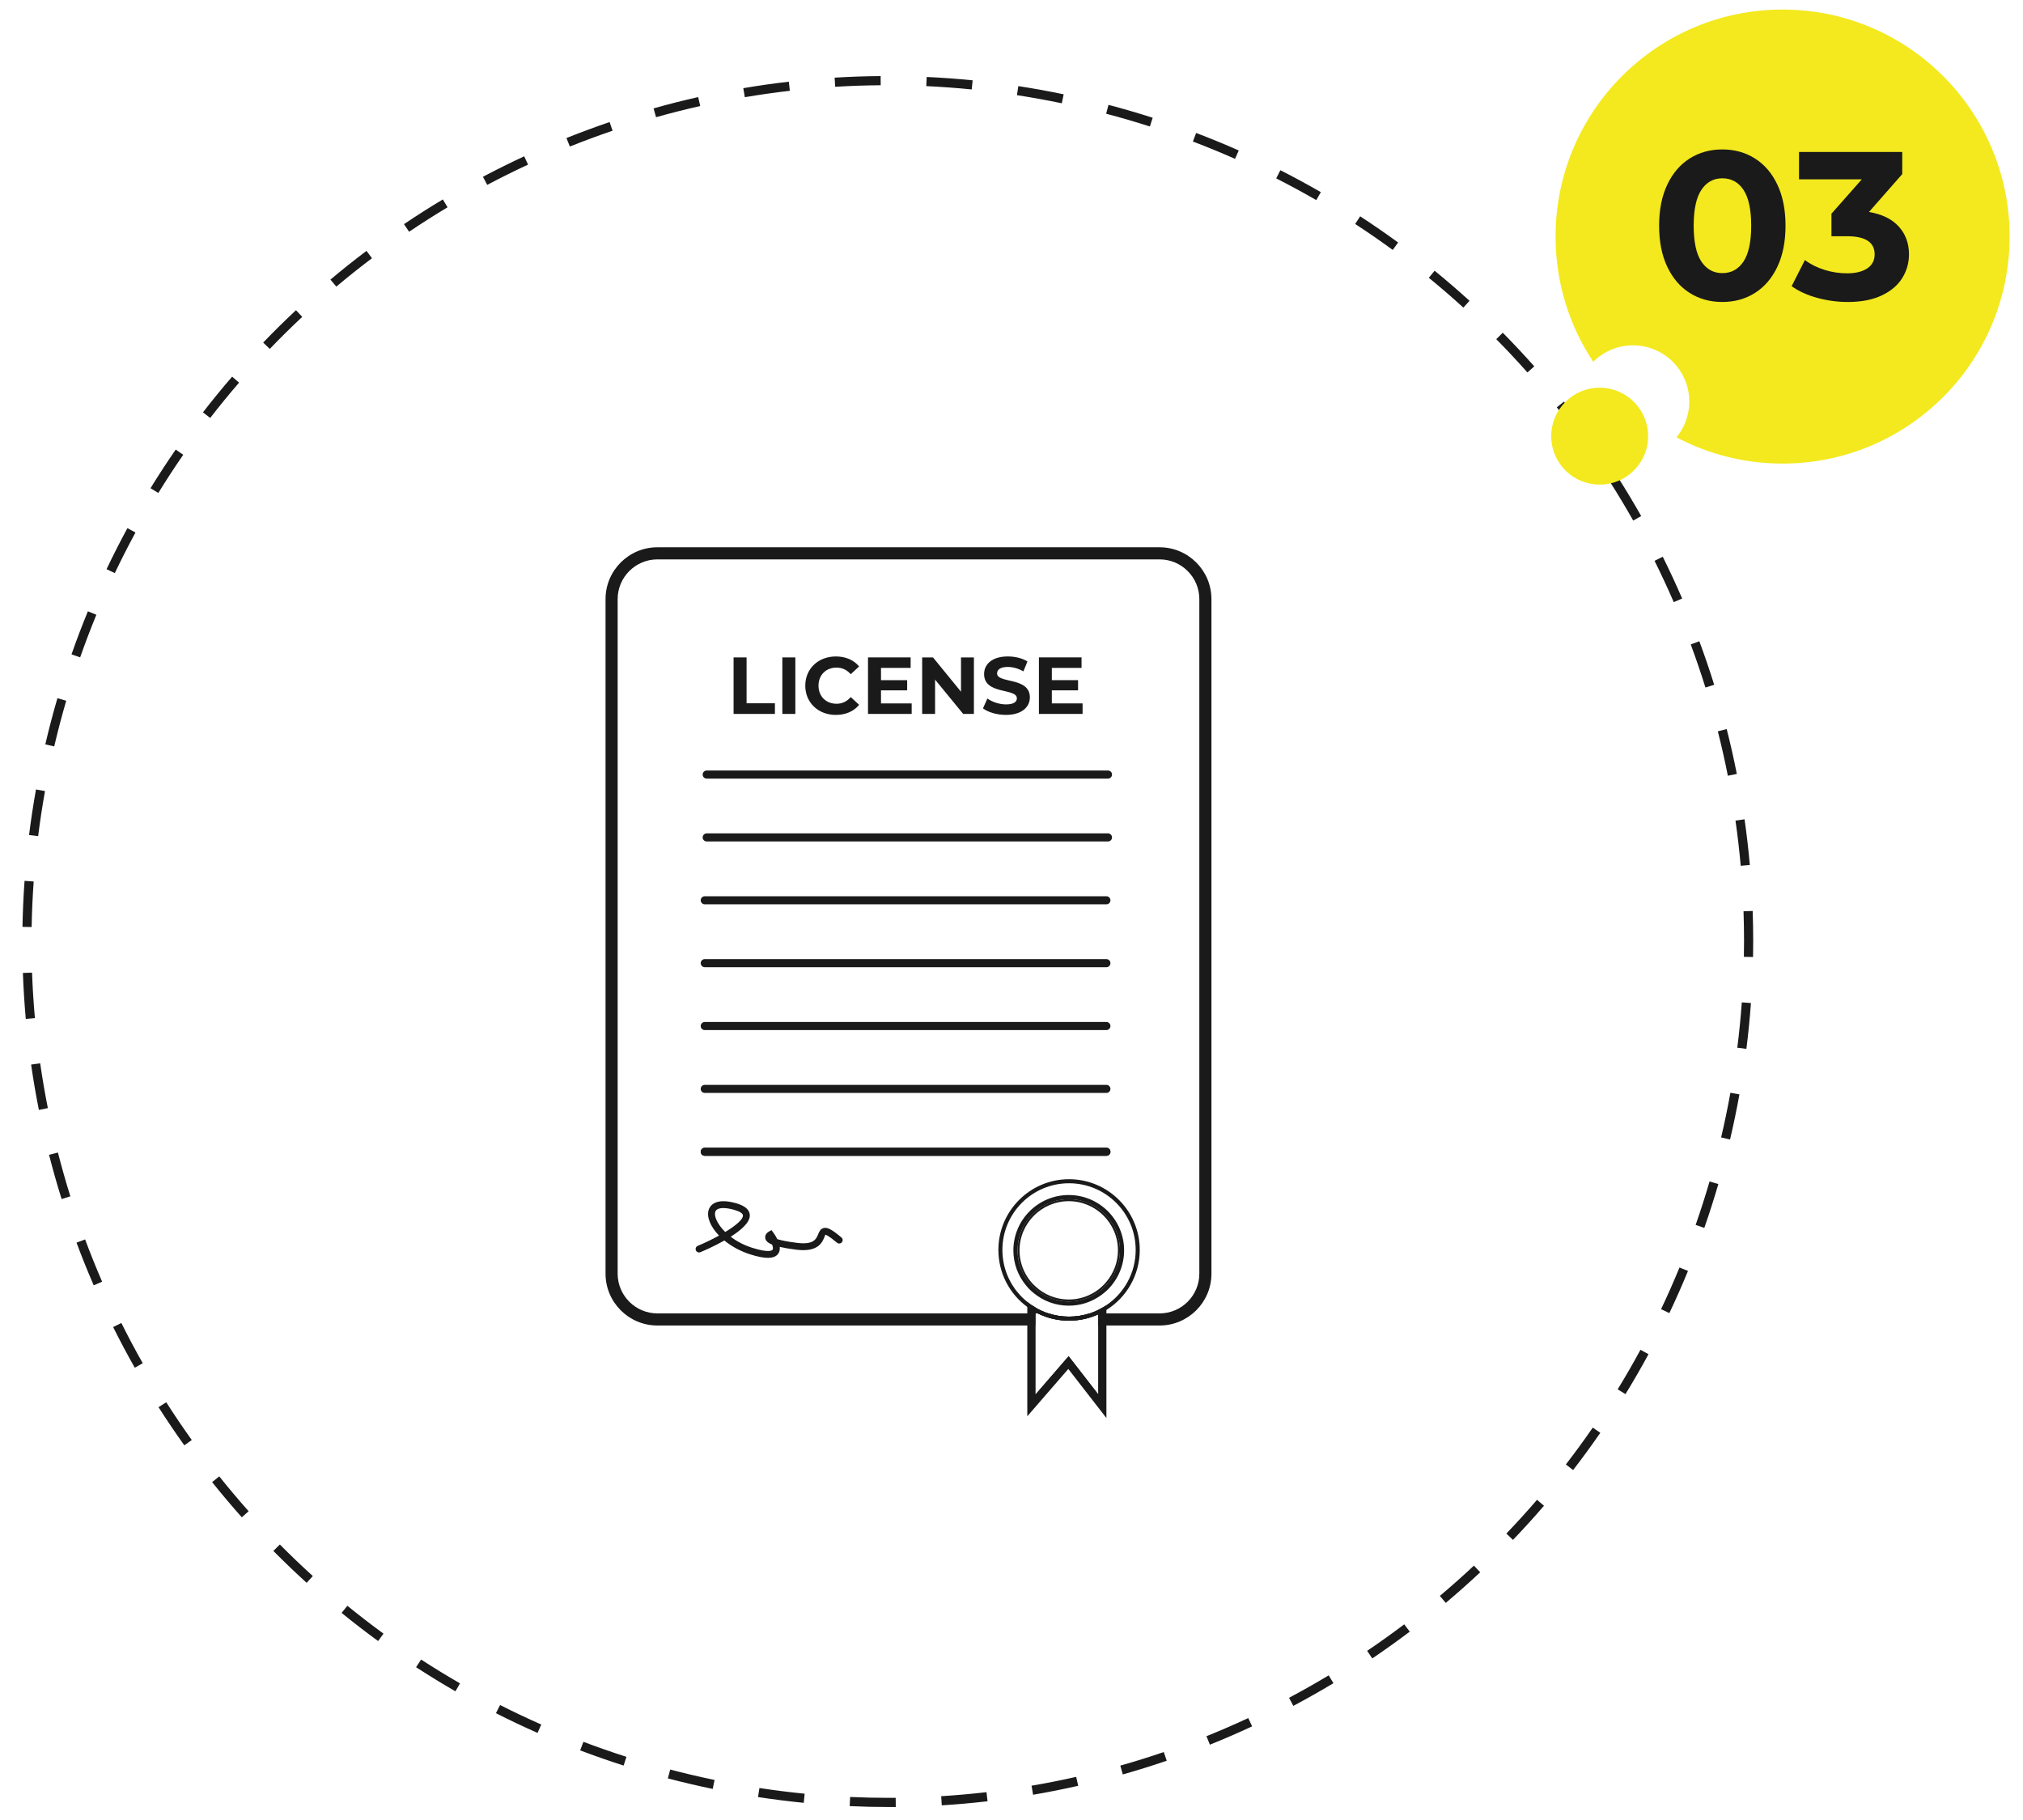 <svg xmlns="http://www.w3.org/2000/svg" id="Layer_1" viewBox="0 0 220.851 198.638"><path d="M96.999,197.259c-1.416,0-2.842-.032-4.238-.097l.046-.998c1.381.062,2.792.095,4.192.095l.783-.003.008,1-.791.003ZM102.812,197.077l-.062-.998c1.65-.103,3.314-.251,4.946-.44l.115.994c-1.649.191-3.331.341-5,.444ZM87.745,196.802c-1.654-.164-3.332-.375-4.989-.628l.151-.988c1.639.25,3.3.459,4.937.62l-.099.996ZM112.782,195.92l-.168-.986c1.625-.276,3.265-.602,4.873-.966l.221.975c-1.626.368-3.283.697-4.926.978ZM77.807,195.284c-.864-.179-1.728-.37-2.592-.574-.772-.183-1.541-.374-2.304-.574l.254-.967c.755.198,1.516.388,2.28.568.854.202,1.709.392,2.564.568l-.202.979ZM122.575,193.705l-.271-.963c1.582-.447,3.178-.945,4.744-1.48l.324.945c-1.584.542-3.197,1.045-4.797,1.498ZM68.084,192.734c-1.588-.508-3.185-1.064-4.747-1.656l.354-.936c1.545.586,3.125,1.137,4.697,1.639l-.305.953ZM132.083,190.456l-.373-.928c1.524-.612,3.06-1.278,4.562-1.977l.422.906c-1.519.707-3.07,1.379-4.611,1.998ZM58.686,189.171c-1.535-.677-3.064-1.401-4.544-2.152l.452-.893c1.465.744,2.977,1.46,4.495,2.131l-.403.914ZM141.194,186.219l-.469-.883c1.451-.771,2.908-1.595,4.329-2.449l.516.857c-1.437.863-2.909,1.695-4.376,2.475ZM49.719,184.629c-1.443-.832-2.888-1.717-4.294-2.631l.545-.838c1.392.904,2.821,1.779,4.249,2.602l-.499.867ZM149.812,181.04l-.561-.828c1.377-.931,2.738-1.904,4.048-2.894l.604.797c-1.324,1.001-2.7,1.984-4.091,2.925ZM41.278,179.142c-1.351-.984-2.691-2.019-3.986-3.074l.632-.775c1.281,1.044,2.608,2.067,3.943,3.041l-.589.809ZM157.834,174.979l-.645-.764c1.265-1.066,2.517-2.179,3.72-3.308l.684.73c-1.216,1.14-2.48,2.264-3.759,3.341ZM33.477,172.785c-1.233-1.119-2.456-2.29-3.634-3.479l.711-.703c1.166,1.177,2.375,2.335,3.595,3.442l-.672.74ZM165.172,168.099l-.723-.691c1.146-1.194,2.271-2.435,3.349-3.685l.758.652c-1.089,1.264-2.227,2.517-3.384,3.724ZM26.399,165.635c-1.11-1.247-2.201-2.541-3.243-3.844l.781-.625c1.03,1.29,2.11,2.57,3.208,3.805l-.747.664ZM171.736,160.475l-.791-.611c1.004-1.3,1.992-2.653,2.938-4.022l.822.568c-.955,1.384-1.953,2.752-2.969,4.065ZM20.123,157.779c-.972-1.358-1.919-2.76-2.817-4.166l.843-.537c.888,1.391,1.826,2.777,2.788,4.121l-.813.582ZM177.452,152.188l-.852-.523c.863-1.408,1.701-2.86,2.489-4.316l.879.477c-.796,1.471-1.643,2.938-2.517,4.363ZM14.713,149.305c-.822-1.451-1.616-2.944-2.361-4.438l.896-.445c.736,1.478,1.522,2.955,2.335,4.392l-.87.492ZM182.244,143.342l-.904-.428c.704-1.484,1.381-3.016,2.011-4.551l.926.379c-.638,1.553-1.321,3.101-2.032,4.6ZM10.231,140.311c-.664-1.529-1.295-3.098-1.877-4.661l.938-.35c.576,1.548,1.201,3.1,1.857,4.612l-.917.398ZM186.058,134.043l-.943-.33c.544-1.56,1.055-3.153,1.516-4.737l.961.279c-.467,1.602-.982,3.212-1.533,4.788ZM6.727,130.895c-.499-1.593-.96-3.219-1.372-4.832l.969-.248c.408,1.597.864,3.205,1.357,4.781l-.954.299ZM188.87,124.393l-.973-.229c.38-1.618.72-3.257,1.011-4.873l.984.178c-.294,1.633-.638,3.289-1.022,4.924ZM4.244,121.163c-.325-1.632-.61-3.298-.848-4.949l.99-.143c.235,1.635.517,3.282.838,4.896l-.98.195ZM190.653,114.498l-.992-.125c.207-1.629.372-3.295.492-4.951l.998.072c-.122,1.675-.289,3.358-.498,5.004ZM2.814,111.229c-.149-1.659-.254-3.348-.314-5.019l.999-.035c.06,1.652.164,3.322.312,4.964l-.996.09ZM191.38,104.471l-1-.018c.011-.585.017-1.169.017-1.753,0-1.076-.02-2.15-.057-3.223l1-.034c.037,1.083.056,2.169.057,3.257,0,.59-.006,1.18-.017,1.771ZM3.455,101.198l-1-.018c.03-1.668.105-3.359.225-5.024l.997.071c-.118,1.647-.193,3.32-.222,4.97ZM190.034,94.512c-.146-1.647-.338-3.307-.571-4.933l.99-.142c.235,1.644.43,3.322.577,4.987l-.996.088ZM4.164,91.276l-.992-.124c.208-1.658.462-3.331.757-4.972l.984.177c-.292,1.624-.543,3.278-.749,4.919ZM188.63,84.682c-.32-1.617-.688-3.249-1.095-4.848l.969-.246c.411,1.616.783,3.265,1.106,4.899l-.98.194ZM5.92,81.482l-.975-.226.044-.186c.381-1.614.812-3.25,1.28-4.854l.96.28c-.463,1.587-.89,3.206-1.269,4.81l-.042.174ZM186.183,75.052c-.492-1.579-1.033-3.162-1.605-4.706l.938-.348c.579,1.56,1.125,3.16,1.623,4.755l-.955.298ZM8.75,71.761l-.943-.331c.553-1.578,1.154-3.159,1.788-4.699l.925.381c-.627,1.523-1.222,3.088-1.77,4.649ZM182.724,65.732c-.658-1.521-1.363-3.039-2.096-4.511l.896-.445c.739,1.488,1.451,3.022,2.117,4.559l-.918.397ZM12.535,62.564l-.903-.43c.716-1.506,1.483-3.014,2.279-4.481l.879.478c-.788,1.451-1.546,2.943-2.255,4.434ZM178.298,56.827c-.814-1.44-1.677-2.876-2.562-4.266l.844-.537c.895,1.404,1.766,2.854,2.589,4.311l-.871.492ZM17.284,53.817l-.852-.523c.877-1.427,1.803-2.846,2.751-4.217l.822.568c-.938,1.357-1.854,2.761-2.722,4.172ZM172.954,48.438c-.963-1.348-1.972-2.685-2.998-3.972l.781-.623c1.038,1.301,2.058,2.651,3.031,4.014l-.814.581ZM22.947,45.625l-.791-.612c1.023-1.323,2.095-2.634,3.186-3.896l.757.653c-1.079,1.25-2.139,2.546-3.151,3.855ZM166.749,40.658c-1.094-1.233-2.238-2.456-3.402-3.633l.711-.703c1.177,1.191,2.334,2.426,3.439,3.672l-.748.664ZM29.451,38.087l-.721-.692c1.16-1.208,2.365-2.396,3.582-3.534l.683.73c-1.204,1.125-2.396,2.302-3.543,3.496ZM159.754,33.577c-1.214-1.106-2.482-2.2-3.771-3.251l.633-.774c1.302,1.062,2.584,2.168,3.812,3.286l-.674.739ZM36.717,31.288l-.644-.766c1.278-1.075,2.602-2.129,3.935-3.134l.602.799c-1.318.994-2.628,2.037-3.893,3.101ZM152.043,27.282c-1.337-.977-2.716-1.93-4.099-2.831l.545-.838c1.398.911,2.793,1.874,4.144,2.861l-.59.808ZM44.662,25.298l-.559-.829c1.386-.935,2.813-1.843,4.242-2.699l.515.857c-1.414.848-2.826,1.747-4.198,2.671ZM143.697,21.845c-1.425-.823-2.896-1.621-4.373-2.372l.453-.892c1.492.758,2.979,1.565,4.42,2.397l-.5.866ZM53.192,20.182l-.469-.884c1.476-.782,2.991-1.534,4.503-2.235l.421.907c-1.496.694-2.995,1.438-4.455,2.212ZM134.831,17.34c-1.509-.667-3.057-1.303-4.602-1.89l.355-.935c1.562.593,3.126,1.236,4.65,1.911l-.404.914ZM62.212,15.998l-.372-.928c1.549-.621,3.134-1.208,4.712-1.746l.322.946c-1.561.532-3.13,1.113-4.663,1.727ZM125.533,13.807c-1.571-.503-3.178-.972-4.774-1.393l.254-.967c1.614.425,3.238.898,4.825,1.407l-.305.952ZM71.622,12.794l-.271-.962c1.606-.453,3.245-.869,4.87-1.234l.22.976c-1.607.362-3.228.773-4.818,1.221ZM115.917,11.274c-1.618-.337-3.266-.635-4.897-.886l.152-.988c1.648.253,3.313.554,4.948.895l-.203.979ZM81.313,10.611l-.167-.986c1.643-.279,3.315-.517,4.97-.707l.114.993c-1.637.188-3.292.424-4.917.7ZM106.083,9.763c-1.646-.164-3.315-.286-4.961-.362l.046-.999c1.665.077,3.352.2,5.015.366l-.1.995ZM91.178,9.475l-.062-.998c1.668-.102,3.358-.16,5.023-.172l.007,1c-1.646.012-3.318.069-4.969.17Z" fill="#1a1a1a"></path><g><path d="M126.595,59.743h-54.83c-3.12,0-5.658,2.538-5.658,5.658v73.638c0,3.12,2.538,5.658,5.658,5.658h41.266v-1.322h-41.266c-2.388,0-4.336-1.948-4.336-4.336v-73.638c0-2.389,1.948-4.336,4.336-4.336h54.83c2.389,0,4.336,1.948,4.336,4.336v73.638c0,2.389-1.948,4.336-4.336,4.336h-7.641c-.705.229-1.463.353-2.248.353s-1.534-.123-2.239-.353h-1.172c1.031.511,2.186.793,3.411.793,1.137,0,2.221-.247,3.199-.696v1.225h6.689c3.12,0,5.659-2.538,5.659-5.658v-73.638c0-3.12-2.538-5.658-5.659-5.658h0Z" fill="#1a1a1a"></path><path d="M120.957,84.994h-43.805c-.244,0-.441-.197-.441-.441s.197-.441.441-.441h43.805c.244,0,.441.197.441.441s-.197.441-.441.441Z" fill="#1a1a1a"></path><path d="M120.957,91.857h-43.805c-.244,0-.441-.197-.441-.441s.197-.441.441-.441h43.805c.244,0,.441.197.441.441s-.197.441-.441.441Z" fill="#1a1a1a"></path><path d="M120.786,98.719h-43.848c-.244,0-.441-.197-.441-.441s.197-.441.441-.441h43.848c.244,0,.441.197.441.441s-.197.441-.441.441Z" fill="#1a1a1a"></path><path d="M120.786,105.583h-43.848c-.244,0-.441-.197-.441-.441s.197-.441.441-.441h43.848c.244,0,.441.197.441.441s-.197.441-.441.441Z" fill="#1a1a1a"></path><path d="M120.786,112.446h-43.848c-.244,0-.441-.197-.441-.441s.197-.441.441-.441h43.848c.244,0,.441.197.441.441s-.197.441-.441.441Z" fill="#1a1a1a"></path><path d="M120.786,119.309h-43.848c-.244,0-.441-.197-.441-.441s.197-.441.441-.441h43.848c.244,0,.441.197.441.441s-.197.441-.441.441Z" fill="#1a1a1a"></path><path d="M120.786,126.173h-43.848c-.244,0-.441-.197-.441-.441s.197-.441.441-.441h43.848c.244,0,.441.197.441.441s-.197.441-.441.441Z" fill="#1a1a1a"></path><path d="M120.786,126.173h-43.848c-.244,0-.441-.197-.441-.441s.197-.441.441-.441h43.848c.244,0,.441.197.441.441s-.197.441-.441.441Z" fill="#1a1a1a"></path><g><path d="M81.504,76.771v-5.006h-1.419v6.17h4.513v-1.163h-3.094Z" fill="#1a1a1a"></path><path d="M85.409,71.765v6.17h1.419v-6.17h-1.419Z" fill="#1a1a1a"></path><path d="M91.322,76.824c-1.154,0-1.965-.811-1.965-1.974s.811-1.974,1.965-1.974c.617,0,1.137.247,1.551.723l.917-.846c-.582-.705-1.472-1.093-2.538-1.093-1.913,0-3.34,1.331-3.34,3.191s1.428,3.191,3.332,3.191c1.075,0,1.965-.388,2.547-1.102l-.917-.846c-.414.485-.934.731-1.551.731h0Z" fill="#1a1a1a"></path><path d="M96.179,76.789v-1.428h2.856v-1.111h-2.856v-1.34h3.235v-1.146h-4.654v6.17h4.768v-1.146h-3.349Z" fill="#1a1a1a"></path><path d="M104.913,71.765v3.746l-3.059-3.746h-1.181v6.17h1.41v-3.746l3.067,3.746h1.172v-6.17h-1.41,0Z" fill="#1a1a1a"></path><path d="M108.853,73.51c0-.388.326-.705,1.163-.705.546,0,1.137.159,1.71.485l.441-1.084c-.573-.361-1.366-.546-2.142-.546-1.745,0-2.591.873-2.591,1.921,0,2.292,3.578,1.498,3.578,2.653,0,.379-.344.661-1.181.661-.74,0-1.516-.264-2.036-.643l-.485,1.075c.546.423,1.534.714,2.503.714,1.763,0,2.617-.881,2.617-1.913,0-2.265-3.578-1.481-3.578-2.618h.001Z" fill="#1a1a1a"></path><path d="M114.829,76.789v-1.428h2.864v-1.111h-2.864v-1.34h3.243v-1.146h-4.654v6.17h4.768v-1.146h-3.358,0Z" fill="#1a1a1a"></path></g><g><path d="M119.905,142.988c-.309.15-.626.282-.952.388-.705.229-1.463.353-2.248.353s-1.534-.123-2.239-.353c-.511-.167-.987-.379-1.437-.652-.15-.088-.3-.176-.441-.273v10.973l4.054-4.68,3.711,4.768v-10.77c-.141.088-.291.167-.45.247h.002ZM119.905,152.225l-3.244-4.178-3.631,4.195v-8.867h.264c1.031.511,2.186.793,3.411.793,1.137,0,2.221-.247,3.199-.696v8.752h0Z" fill="#1a1a1a"></path><path d="M120.787,142.477v12.321l-4.16-5.359-4.477,5.165v-12.489c.141.115.291.229.441.335.141.097.291.185.441.273v9.519l3.631-4.195,3.244,4.178v-9.237c.159-.079.308-.159.45-.247.15-.079.291-.167.432-.264h-.002Z" fill="#1a1a1a"></path></g><path d="M116.706,128.727c-4.257,0-7.712,3.464-7.712,7.721,0,2.556,1.243,4.821,3.155,6.222.141.115.291.212.441.3.141.097.291.185.441.264.088.053.176.097.264.141,1.031.511,2.186.793,3.411.793,1.137,0,2.221-.247,3.199-.696.07-.026.141-.062.212-.097.079-.044.159-.079.238-.123.15-.079.291-.167.432-.256,2.186-1.357,3.64-3.79,3.64-6.549,0-4.257-3.464-7.721-7.721-7.721h0ZM120.787,142.477c-.141.097-.282.185-.432.264-.141.088-.291.167-.45.247-.309.15-.626.282-.952.388-.705.229-1.463.353-2.248.353s-1.534-.123-2.239-.353c-.511-.167-.987-.379-1.437-.652-.15-.088-.3-.176-.441-.273-.15-.106-.3-.22-.441-.335-1.657-1.331-2.715-3.376-2.715-5.667,0-4.019,3.252-7.28,7.271-7.28s7.28,3.261,7.28,7.28c0,2.512-1.269,4.724-3.199,6.029h.003Z" fill="#1a1a1a"></path><g><path d="M116.679,130.904c-3.094,0-5.588,2.503-5.588,5.588,0,1.225.388,2.353,1.058,3.27.132.194.282.37.441.538.141.15.282.291.441.423.978.846,2.248,1.357,3.649,1.357,1.199,0,2.318-.379,3.226-1.022.159-.115.308-.229.45-.37.159-.123.308-.273.432-.423.925-.987,1.481-2.318,1.481-3.772,0-3.085-2.503-5.588-5.588-5.588h-.002ZM120.355,140.388c-.141.141-.291.264-.45.388-.899.679-2.01,1.084-3.226,1.084-1.41,0-2.688-.538-3.649-1.437-.159-.132-.3-.291-.441-.45-.159-.185-.309-.388-.441-.599-.538-.828-.846-1.816-.846-2.882,0-2.961,2.415-5.367,5.376-5.367s5.368,2.406,5.368,5.367c0,1.304-.476,2.503-1.26,3.437-.132.167-.273.317-.432.458h0Z" fill="#1a1a1a"></path><path d="M116.68,130.453c-3.336,0-6.049,2.704-6.049,6.04,0,1.43.495,2.74,1.338,3.776.137.174.293.348.458.513.147.147.293.275.458.403,1.036.843,2.355,1.347,3.794,1.347,1.247,0,2.392-.376,3.355-1.026.165-.101.321-.22.467-.348.156-.119.302-.257.449-.394,1.091-1.1,1.769-2.603,1.769-4.271,0-3.336-2.713-6.04-6.04-6.04h.001ZM116.68,130.911c3.07,0,5.582,2.502,5.582,5.581,0,1.356-.495,2.603-1.311,3.574-.138.174-.284.33-.449.477-.147.147-.303.275-.467.403-.935.706-2.09,1.127-3.355,1.127-1.466,0-2.795-.559-3.794-1.494-.165-.137-.312-.302-.458-.467-.165-.192-.321-.403-.458-.623-.559-.862-.88-1.888-.88-2.997,0-3.079,2.511-5.581,5.59-5.581h0Z" fill="#1a1a1a"></path></g><g><path d="M83.84,137.312c-.495,0-1.135-.127-1.936-.381-1.114-.353-2.073-.896-2.823-1.514-1.108.628-2.216,1.108-2.62,1.276-.19.083-.41-.01-.491-.201-.08-.191.01-.41.202-.49.791-.331,1.599-.721,2.326-1.122-.929-.962-1.367-2.016-1.139-2.785.13-.438.678-1.386,2.958-.759.985.271,1.503.706,1.54,1.291.05.788-.934,1.647-2.086,2.378.622.477,1.41.91,2.36,1.211,1.877.594,2.185.253,2.214.211.074-.104.04-.317-.051-.562-.55-.224-.702-.461-.747-.693-.062-.318.151-.594.389-.727l.287-.159.196.264c.076.102.271.377.438.72.398.123,1.06.27,2.157.406,1.824.227,2.089-.415,2.301-.932.115-.28.246-.599.603-.688.416-.103.902.159,1.942,1.029.159.133.18.369.047.527-.133.159-.369.183-.528.047-.975-.815-1.232-.878-1.292-.873.018.011-.037.145-.078.242-.242.591-.69,1.697-3.087,1.391-.755-.095-1.342-.196-1.797-.303.027.266-.012.525-.168.744-.213.301-.579.45-1.115.45ZM78.969,131.876c-.491,0-.807.146-.891.433-.136.46.236,1.336,1.096,2.181,1.148-.697,1.961-1.384,1.934-1.814-.014-.221-.375-.445-.991-.615-.445-.123-.833-.184-1.148-.184Z" fill="#191919"></path><path d="M89.983,134.315c-.229.053-.317.273-.423.529-.238.573-.555,1.349-2.582,1.093-1.181-.15-1.895-.308-2.318-.458-.185-.405-.432-.74-.458-.767l-.053-.079-.088.044c-.114.062-.3.229-.256.441.035.203.264.379.687.538.15.344.22.705.071.925-.185.256-.767.441-2.512-.115-1.111-.353-2.036-.899-2.741-1.498,1.216-.723,2.327-1.586,2.283-2.327-.026-.458-.485-.811-1.349-1.049-2.054-.564-2.521.22-2.635.582-.22.74.3,1.807,1.322,2.759-.978.564-2.036,1.058-2.662,1.313l.044.106.044.097c.106-.044,1.454-.608,2.75-1.357.749.643,1.727,1.225,2.873,1.586.784.247,1.401.37,1.86.37.441,0,.74-.115.899-.335.185-.264.141-.626.026-.969.52.159,1.243.3,2.186.414,2.195.273,2.565-.626,2.812-1.225.097-.229.159-.379.273-.405.212-.062.687.247,1.516.934l.141-.167c-.943-.793-1.41-1.049-1.71-.978v-.002ZM84.025,135.082c-.018-.062.026-.115.071-.15.071.106.167.264.256.432-.264-.132-.317-.238-.326-.282h0ZM77.82,132.235c.123-.414.529-.626,1.154-.626.335,0,.749.071,1.216.194.758.212,1.155.502,1.181.855.044.626-1.023,1.445-2.239,2.159-1.014-.934-1.498-1.957-1.313-2.582h0Z" fill="#1a1a1a"></path></g></g><g><path d="M219.39,25.824c0,13.686-11.096,24.782-24.786,24.782-4.183,0-8.122-1.036-11.579-2.868.871-1.059,1.393-2.417,1.393-3.896,0-3.394-2.75-6.144-6.144-6.144-1.695,0-3.229.687-4.34,1.797-2.598-3.916-4.112-8.616-4.112-13.67,0-13.686,11.096-24.782,24.782-24.782s24.786,11.096,24.786,24.782h0Z" fill="#f3e91e"></path><circle cx="174.636" cy="47.612" r="5.289" fill="#f3e91e"></circle></g><g><g><path d="M184.461,31.976c-1.043-.659-1.859-1.613-2.449-2.863-.591-1.25-.886-2.741-.886-4.474s.295-3.224.886-4.474c.59-1.25,1.406-2.204,2.449-2.863s2.23-.989,3.564-.989,2.523.33,3.565.989c1.043.659,1.859,1.613,2.45,2.863.59,1.25.885,2.741.885,4.474s-.295,3.224-.885,4.474c-.591,1.25-1.407,2.204-2.45,2.863-1.042.659-2.231.989-3.565.989s-2.521-.33-3.564-.989ZM190.338,28.549c.559-.844.84-2.146.84-3.91s-.281-3.066-.84-3.91c-.561-.843-1.33-1.265-2.312-1.265-.965,0-1.729.422-2.288,1.265-.56.844-.839,2.146-.839,3.91s.279,3.066.839,3.91c.56.843,1.323,1.265,2.288,1.265.982,0,1.752-.422,2.312-1.265Z" fill="#1a1a1a"></path><path d="M207.277,24.719c.75.82,1.127,1.837,1.127,3.048,0,.936-.246,1.798-.736,2.587-.491.79-1.238,1.423-2.242,1.898-1.005.475-2.235.713-3.691.713-1.136,0-2.251-.149-3.348-.449-1.096-.299-2.027-.725-2.794-1.276l1.448-2.852c.613.46,1.323.816,2.129,1.069.805.253,1.629.38,2.472.38.935,0,1.671-.181,2.208-.541s.805-.87.805-1.529c0-1.318-1.004-1.979-3.013-1.979h-1.702v-2.461l3.312-3.749h-6.854v-2.989h11.27v2.415l-3.635,4.14c1.411.229,2.492.755,3.244,1.575Z" fill="#1a1a1a"></path></g></g></svg>